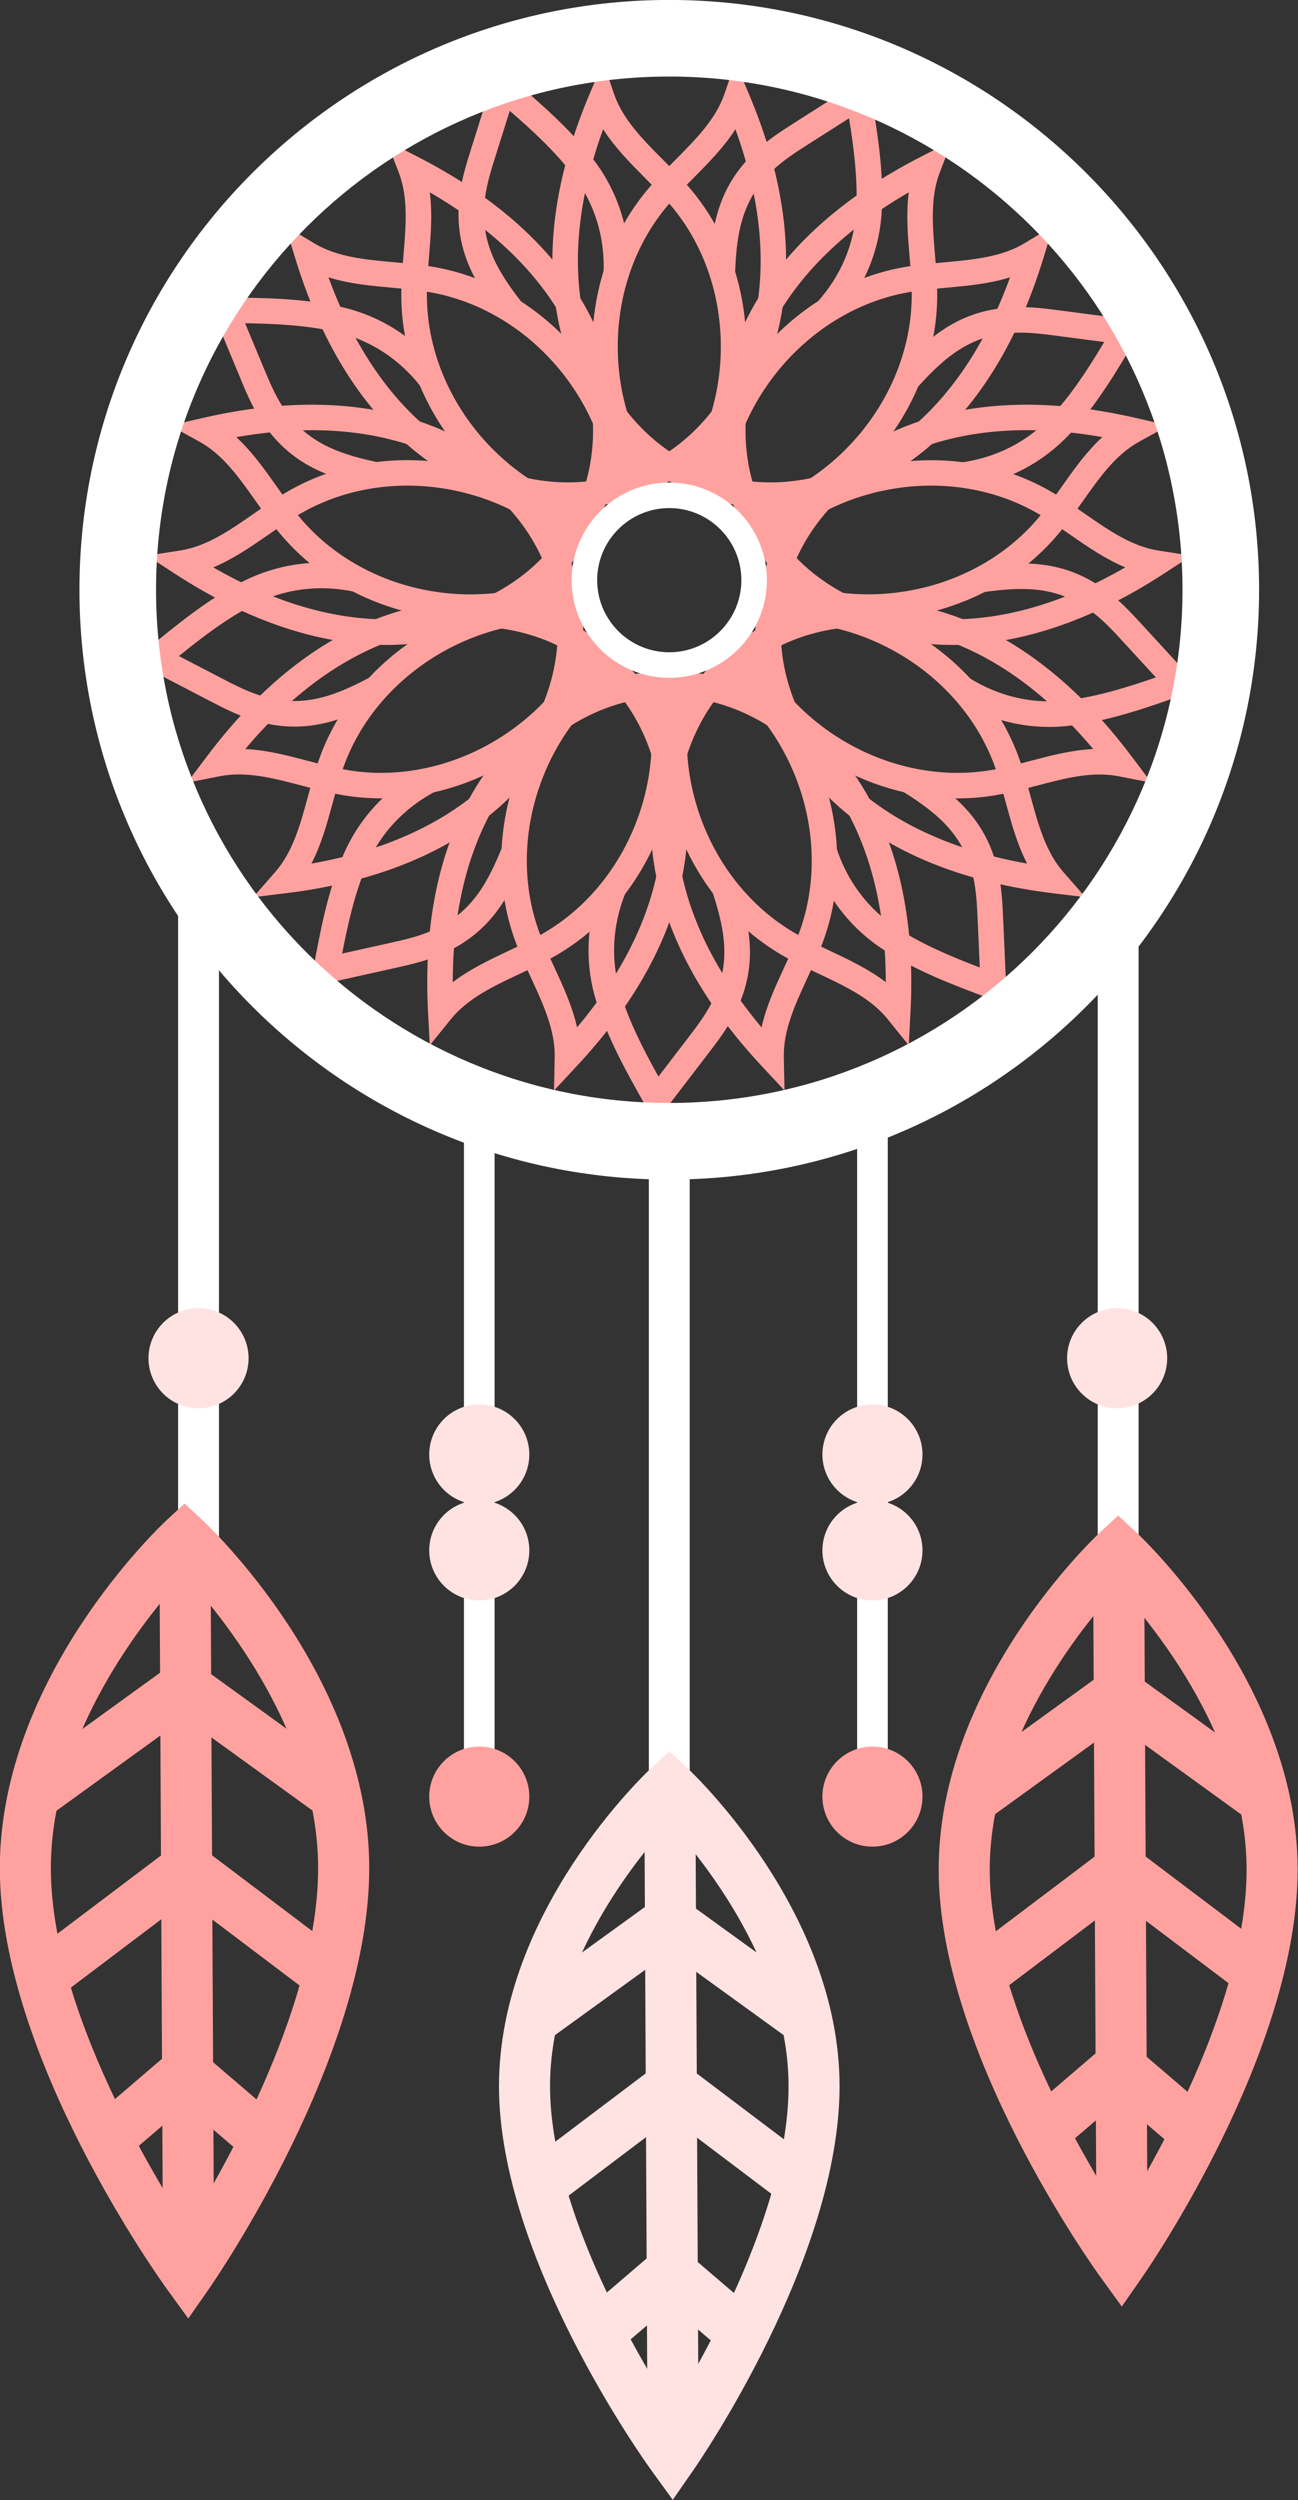 <?xml version="1.0" encoding="UTF-8" standalone="no"?><svg xmlns="http://www.w3.org/2000/svg" xmlns:xlink="http://www.w3.org/1999/xlink" fill="#000000" height="489.6" preserveAspectRatio="xMidYMid meet" version="1" viewBox="135.6 8.6 254.2 489.6" width="254.2" zoomAndPan="magnify"><rect x="135.6" y="8.6" width="254.2" height="489.6" fill="#333333" stroke="none"/><g><g fill="#ffa29f" id="change1_19"><path d="M313.57,213.31l-4.1-5.09c-3.31-4.1-8.26-6.44-13.5-8.91c-2.46-1.16-5.01-2.36-7.41-3.77 c-17.79-10.46-27.09-32.96-22.11-53.49l0.49-2l2.05,0.09c14.3,0.63,28.21,9.78,36.29,23.86c6.62,11.53,9.52,25.92,8.63,42.78 L313.57,213.31z M270.86,145.3c-3.4,17.86,4.89,36.91,20.24,45.93c2.2,1.29,4.64,2.45,7,3.56c3.77,1.78,7.62,3.59,10.97,6.16 c0-13.47-2.73-25.04-8.12-34.45C294.11,154.58,282.73,146.62,270.86,145.3z"/><path d="M219.77,213.31l-0.34-6.53c-0.89-16.86,2.01-31.25,8.63-42.78c8.08-14.09,21.99-23.23,36.29-23.86l2.05-0.09 l0.49,2c4.98,20.53-4.32,43.03-22.11,53.49c-2.4,1.41-4.94,2.61-7.4,3.77c-5.24,2.47-10.2,4.81-13.5,8.91L219.77,213.31z M262.48,145.3c-11.87,1.32-23.25,9.28-30.09,21.2c-5.4,9.41-8.12,20.97-8.12,34.45c3.35-2.56,7.21-4.38,10.97-6.16 c2.36-1.11,4.8-2.26,7-3.56C257.59,182.21,265.88,163.16,262.48,145.3z"/><path d="M263.91,228.49l-1.86-3.29c-3.66-6.48-7.45-13.19-9.7-20.57c-2.32-7.58-1.93-15.58,1.14-23.12l4.63,1.88 c-2.62,6.46-2.97,13.3-0.99,19.77c1.73,5.66,4.52,11.05,7.42,16.27l5.61-7.33c1.75-2.28,3.56-4.64,4.83-7.15 c3.7-7.28,2.83-13.52,0.09-21.84l4.75-1.56c3.07,9.32,4.08,16.87-0.38,25.67c-1.48,2.92-3.43,5.46-5.32,7.92L263.91,228.49z"/><path d="M244.1,222.16l0.13-6.53c0.1-5.27-2.19-10.24-4.62-15.51c-1.14-2.47-2.32-5.03-3.25-7.65 c-6.91-19.45,0.43-42.66,17.44-55.19l1.66-1.22l1.52,1.39c10.55,9.68,15.33,25.62,12.46,41.61c-2.34,13.08-9.37,25.98-20.89,38.32 L244.1,222.16z M255.1,142.61c-14.08,11.5-19.98,31.41-14.02,48.19c0.85,2.41,1.98,4.86,3.08,7.23c1.75,3.78,3.53,7.65,4.45,11.77 c8.66-10.32,14.01-20.93,15.92-31.61C266.95,164.66,263.35,151.25,255.1,142.61z"/><path d="M210.19,164.94c-2.46,0-4.92-0.2-7.36-0.61c-2.74-0.46-5.46-1.18-8.1-1.87c-5.61-1.48-10.9-2.87-16.07-1.85 l-6.41,1.26l3.93-5.22c10.15-13.48,21.63-22.64,34.11-27.22c15.25-5.6,31.78-3.66,43.14,5.05l1.63,1.25l-0.91,1.84 C245.89,154.23,228.19,164.94,210.19,164.94z M183.64,155.29c4.21,0.19,8.33,1.28,12.36,2.34c2.52,0.67,5.13,1.35,7.65,1.78 c17.55,2.95,36.14-6.31,45.02-22.18c-9.94-6.62-23.77-7.84-36.67-3.1C201.83,137.86,192.3,144.97,183.64,155.29z"/><path d="M196.3,201.87l0.69-3.72c1.36-7.32,2.77-14.89,5.79-21.99c3.1-7.3,8.54-13.17,15.73-16.98l2.34,4.42 c-6.16,3.26-10.82,8.28-13.47,14.51c-2.31,5.45-3.64,11.37-4.77,17.23l9.01-2c2.81-0.62,5.71-1.27,8.29-2.37 c7.51-3.2,10.86-8.54,14.11-16.67l4.64,1.85c-3.64,9.12-7.72,15.55-16.79,19.42c-3.01,1.28-6.14,1.98-9.17,2.65L196.3,201.87z"/><path d="M185.19,184.3l4.3-4.92c3.47-3.97,4.91-9.25,6.43-14.85c0.72-2.63,1.45-5.34,2.43-7.95 c7.21-19.34,27.75-32.4,48.84-31.06l2.05,0.13l0.27,2.04c1.86,14.2-4.73,29.48-17.2,39.89c-10.21,8.52-23.88,13.88-40.63,15.93 L185.19,184.3z M244.19,130.42c-17.97,0-34.99,11.4-41.15,27.91c-0.89,2.39-1.6,5-2.29,7.51c-1.09,4.02-2.21,8.13-4.16,11.88 c13.27-2.34,24.19-7.03,32.51-13.98c10.55-8.8,16.41-21.39,15.65-33.31C244.57,130.42,244.38,130.42,244.19,130.42z"/><path d="M227.76,129.98c-14.03,0-27.91-5.84-37.01-16.51c-1.81-2.12-3.43-4.42-5-6.64 c-3.34-4.73-6.5-9.21-11.12-11.75l-5.72-3.15l6.37-1.47c16.44-3.8,31.12-3.44,43.63,1.07c15.28,5.51,26.7,17.62,29.8,31.6 l0.45,2.01l-1.88,0.82C241.06,128.67,234.39,129.98,227.76,129.98z M181.87,94.21c3.11,2.85,5.56,6.33,7.97,9.74 c1.51,2.13,3.06,4.33,4.72,6.28c11.55,13.55,31.74,18.4,48.75,11.95c-3.36-11.46-13.17-21.28-26.1-25.95 C207,92.54,195.14,91.87,181.87,94.21z"/><path d="M193.31,150.9c-2.55,0-5.21-0.39-8.06-1.26c-3.13-0.95-5.98-2.43-8.73-3.86l-14.91-7.75l2.92-2.4 c5.75-4.73,11.69-9.62,18.57-13.13c7.07-3.6,15.01-4.6,22.96-2.9l-1.05,4.89c-6.82-1.46-13.61-0.61-19.64,2.46 c-5.27,2.69-10.1,6.37-14.73,10.13l8.19,4.26c2.55,1.33,5.19,2.7,7.87,3.51c7.82,2.38,13.81,0.44,21.52-3.7l2.37,4.41 C204.56,148.8,199.21,150.9,193.31,150.9z"/><path d="M211.39,134.9c-0.05,0-0.09,0-0.14,0c-13.29-0.04-27.21-4.72-41.36-13.92l-5.48-3.56l6.46-1.01 c5.21-0.81,9.71-3.93,14.47-7.24c2.24-1.55,4.55-3.16,6.97-4.53c17.96-10.18,42.09-6.98,57.38,7.6l1.49,1.42l-1.11,1.73 C242.39,127.43,227.58,134.9,211.39,134.9z M177.37,119.71c11.67,6.74,23.05,10.16,33.89,10.19c0.04,0,0.09,0,0.13,0 c13.69,0,26.22-5.87,33.27-15.46c-13.77-11.87-34.41-14.22-49.89-5.44c-2.22,1.26-4.44,2.8-6.58,4.29 C184.77,115.66,181.26,118.09,177.37,119.71z"/><path d="M251.43,113.21l-1.97-0.58c-20.27-5.95-35.1-25.25-35.27-45.89c-0.02-2.78,0.21-5.59,0.44-8.3 c0.48-5.78,0.94-11.23-0.97-16.15l-2.36-6.09l5.82,2.96c15.04,7.66,26.05,17.37,32.73,28.86c8.16,14.04,9.12,30.66,2.52,43.36 L251.43,113.21z M219.77,46.27c0.54,4.18,0.19,8.43-0.15,12.58c-0.22,2.6-0.44,5.29-0.42,7.84c0.14,17.8,12.49,34.5,29.66,40.49 c4.79-10.94,3.59-24.77-3.31-36.65C240.09,61.15,231.44,53.01,219.77,46.27z"/><path d="M208.77,104.07c-9.61-2-16.65-4.9-22.04-13.16c-1.79-2.74-3.02-5.7-4.2-8.57l-6.44-15.52l3.78,0.04 c7.44,0.07,15.14,0.14,22.66,1.88c7.73,1.78,14.46,6.12,19.45,12.54l-3.95,3.07c-4.28-5.5-10.03-9.22-16.63-10.74 c-5.77-1.33-11.83-1.61-17.8-1.71l3.54,8.52c1.1,2.65,2.24,5.4,3.77,7.75c4.46,6.84,10.3,9.21,18.87,11L208.77,104.07z"/><path d="M246.86,108.07c-10.62,0-21.68-4.11-30.73-11.74c-10.16-8.57-17.81-21.1-22.74-37.25l-1.91-6.25l5.59,3.38 c4.51,2.73,9.96,3.23,15.74,3.75c2.71,0.25,5.51,0.51,8.25,1.01c20.3,3.75,36.73,21.71,39.07,42.7l0.23,2.04l-1.96,0.62 C254.69,107.5,250.8,108.07,246.86,108.07z M199.93,62.91c4.61,12.66,11.13,22.6,19.42,29.59c10.5,8.86,23.92,12.45,35.52,9.63 c-2.92-17.95-17.22-33.01-34.72-36.24c-2.51-0.46-5.2-0.71-7.8-0.95C208.2,64.57,203.96,64.18,199.93,62.91z"/><path d="M260.85,105.54l-1.14-1.71c-11.7-17.59-10.66-41.91,2.48-57.83c1.77-2.15,3.75-4.14,5.67-6.08 c4.08-4.12,7.94-8,9.64-12.99l2.11-6.18l2.55,6.01c6.6,15.53,8.79,30.05,6.52,43.15c-2.78,16-12.72,29.35-25.94,34.84 L260.85,105.54z M279.62,33.91c-2.27,3.55-5.27,6.58-8.2,9.54c-1.84,1.85-3.74,3.77-5.36,5.74c-11.33,13.73-12.6,34.46-3.3,50.08 c10.7-5.3,18.67-16.67,21.02-30.21C285.62,58.37,284.22,46.57,279.62,33.91z"/><path d="M234.04,71.12c-6.08-7.71-9.6-14.46-8.42-24.25c0.39-3.25,1.36-6.31,2.29-9.26l5.04-16.03l2.87,2.46 c5.66,4.84,11.5,9.84,16.15,16.01c4.77,6.33,7.14,13.98,6.84,22.11l-5-0.18c0.26-6.97-1.76-13.51-5.84-18.92 c-3.56-4.73-8.02-8.84-12.54-12.75l-2.77,8.8c-0.86,2.74-1.75,5.57-2.09,8.36c-0.98,8.11,1.96,13.68,7.38,20.55L234.04,71.12z"/><path d="M272.49,105.54l-1.9-0.79c-13.23-5.49-23.17-18.84-25.94-34.84c-2.27-13.1-0.08-27.61,6.52-43.15l2.55-6.01 l2.11,6.18c1.7,4.99,5.56,8.88,9.64,12.99c1.92,1.93,3.9,3.93,5.67,6.07c13.14,15.92,14.19,40.24,2.48,57.83L272.49,105.54z M253.72,33.91c-4.61,12.66-6,24.46-4.15,35.15c2.35,13.54,10.32,24.91,21.02,30.21c9.3-15.62,8.03-36.35-3.31-50.08 c-1.63-1.97-3.53-3.89-5.36-5.74C258.99,40.49,255.99,37.47,253.72,33.91z"/><path d="M286.48,108.07c-3.95,0-7.83-0.57-11.53-1.73l-1.96-0.62l0.23-2.04c2.34-21,18.77-38.95,39.07-42.7 c2.74-0.5,5.54-0.76,8.25-1.01c5.77-0.53,11.23-1.03,15.74-3.76l5.59-3.38l-1.91,6.25c-4.93,16.14-12.58,28.67-22.74,37.25 C308.17,103.96,297.11,108.07,286.48,108.07z M278.47,102.13c11.6,2.82,25.02-0.77,35.52-9.63c8.29-6.99,14.81-16.93,19.42-29.59 c-4.02,1.26-8.27,1.65-12.42,2.03c-2.6,0.24-5.29,0.48-7.8,0.95C295.69,69.13,281.39,84.19,278.47,102.13z"/><path d="M299.31,71.18l-3.71-3.35c4.68-5.17,7.34-11.48,7.69-18.24c0.31-5.91-0.47-11.93-1.41-17.83l-7.78,4.96 c-2.42,1.54-4.92,3.14-6.98,5.06c-5.96,5.58-7.29,11.74-7.56,20.49l-5-0.15c0.3-9.81,1.94-17.25,9.14-23.99 c2.39-2.24,5.09-3.96,7.71-5.63l14.17-9.04l0.62,3.73c1.22,7.34,2.49,14.93,2.08,22.65C307.87,57.77,304.77,65.14,299.31,71.18z"/><path d="M281.91,113.21l-0.95-1.83c-6.6-12.7-5.64-29.32,2.52-43.36c6.68-11.49,17.69-21.2,32.73-28.86l5.82-2.96 l-2.36,6.09c-1.9,4.92-1.45,10.38-0.97,16.15c0.23,2.71,0.46,5.51,0.44,8.3c-0.17,20.64-15,39.94-35.27,45.89L281.91,113.21z M313.57,46.27c-11.67,6.74-20.32,14.88-25.77,24.26c-6.9,11.88-8.11,25.72-3.31,36.65c17.17-5.99,29.52-22.69,29.66-40.49 c0.02-2.55-0.2-5.24-0.42-7.84C313.38,54.7,313.03,50.45,313.57,46.27z"/><path d="M321.95,134.9c-16.19,0-30.99-7.46-38.67-19.5l-1.11-1.73l1.49-1.42c15.29-14.58,39.42-17.77,57.38-7.6 c2.42,1.37,4.73,2.98,6.97,4.53c4.76,3.31,9.26,6.43,14.47,7.24l6.46,1.01l-5.48,3.56c-14.15,9.2-28.07,13.88-41.36,13.92 C322.04,134.9,322,134.9,321.95,134.9z M288.68,114.44c7.05,9.59,19.58,15.46,33.27,15.46c0.04,0,0.09,0,0.13,0 c10.85-0.03,22.23-3.45,33.89-10.19c-3.89-1.62-7.4-4.05-10.82-6.42c-2.14-1.49-4.36-3.03-6.58-4.29 C323.08,100.22,302.45,102.57,288.68,114.44z"/><path d="M324.54,104.12l-0.69-4.95c6.91-0.96,13-4.08,17.62-9.03c4.04-4.33,7.31-9.44,10.38-14.56l-9.15-1.2 c-2.85-0.37-5.79-0.76-8.6-0.61c-8.16,0.44-13.13,4.31-18.96,10.84l-3.73-3.33c6.54-7.32,12.57-11.97,22.42-12.5 c3.27-0.17,6.45,0.24,9.52,0.64l16.66,2.18l-1.92,3.26c-3.78,6.41-7.69,13.04-12.96,18.69 C339.72,99.35,332.6,103.01,324.54,104.12z"/><path d="M305.58,129.98c-6.63,0-13.3-1.31-19.51-4.02l-1.88-0.82l0.45-2.01c3.11-13.98,14.53-26.09,29.8-31.6 c12.5-4.51,27.18-4.87,43.63-1.07l6.37,1.47l-5.72,3.15c-4.62,2.54-7.78,7.02-11.12,11.75c-1.57,2.22-3.19,4.52-5,6.64 C333.5,124.13,319.61,129.98,305.58,129.98z M290.04,122.17c17,6.45,37.2,1.59,48.75-11.95c1.66-1.94,3.21-4.15,4.72-6.28 c2.4-3.4,4.86-6.88,7.97-9.74c-13.27-2.34-25.13-1.66-35.33,2.02C303.22,100.89,293.4,110.71,290.04,122.17z"/><path d="M348.15,184.3l-6.49-0.79c-16.75-2.05-30.42-7.41-40.63-15.93c-12.47-10.41-19.06-25.69-17.2-39.89 l0.27-2.04l2.05-0.13c21.09-1.34,41.62,11.72,48.84,31.06c0.97,2.61,1.71,5.32,2.43,7.95c1.52,5.59,2.96,10.88,6.43,14.85 L348.15,184.3z M288.59,130.43c-0.76,11.92,5.1,24.51,15.65,33.31c8.33,6.95,19.25,11.64,32.51,13.98 c-1.94-3.74-3.06-7.85-4.16-11.87c-0.69-2.52-1.39-5.12-2.29-7.51C324.08,141.65,306.75,130.2,288.59,130.43z"/><path d="M341.08,150.96c-6.43,0-12.72-1.83-18.39-5.39l2.66-4.24c5.91,3.71,12.58,5.23,19.3,4.41 c5.88-0.72,11.67-2.53,17.31-4.48l-6.24-6.8c-1.94-2.12-3.95-4.31-6.2-5.99c-6.53-4.91-12.83-5.14-21.49-3.88l-0.72-4.95 c9.72-1.41,17.32-1.09,25.21,4.83c2.62,1.97,4.78,4.33,6.88,6.61l11.36,12.38l-3.57,1.26c-7.02,2.48-14.28,5.04-21.94,5.98 C343.86,150.88,342.47,150.96,341.08,150.96z"/><path d="M323.15,164.95c-18,0-35.71-10.71-43.96-27.37l-0.91-1.84l1.63-1.25c11.37-8.71,27.9-10.64,43.14-5.05 c12.48,4.58,23.96,13.74,34.11,27.22l3.93,5.22l-6.41-1.26c-5.18-1.02-10.47,0.38-16.07,1.85c-2.63,0.69-5.35,1.41-8.1,1.87 C328.07,164.75,325.61,164.95,323.15,164.95z M284.66,137.23c8.88,15.87,27.46,25.13,45.02,22.18c2.52-0.42,5.13-1.11,7.65-1.78 c4.03-1.06,8.15-2.15,12.36-2.34c-8.66-10.32-18.18-17.43-28.37-21.17C308.43,129.39,294.6,130.61,284.66,137.23z"/><path d="M289.24,222.16l-4.46-4.78c-11.52-12.34-18.54-25.23-20.89-38.32c-2.86-15.99,1.91-31.93,12.46-41.61 l1.52-1.39l1.66,1.22c17.01,12.52,24.35,35.73,17.44,55.19c-0.93,2.62-2.11,5.18-3.25,7.65c-2.43,5.26-4.72,10.24-4.62,15.51 L289.24,222.16z M278.24,142.61c-8.25,8.64-11.85,22.05-9.42,35.58c1.91,10.68,7.26,21.29,15.92,31.61 c0.92-4.12,2.7-7.99,4.45-11.77c1.09-2.37,2.22-4.82,3.08-7.23C298.22,174.03,292.32,154.11,278.24,142.61z"/><path d="M332.81,205.43l-3.54-1.33c-6.97-2.61-14.18-5.31-20.65-9.52c-6.65-4.32-11.49-10.7-13.99-18.44l4.76-1.54 c2.14,6.64,6.28,12.09,11.95,15.78c4.96,3.22,10.56,5.56,16.14,7.69l-0.41-9.22c-0.13-2.87-0.26-5.84-0.9-8.58 c-1.85-7.96-6.52-12.18-13.97-16.79l2.63-4.25c8.35,5.17,13.97,10.3,16.21,19.91c0.74,3.19,0.88,6.39,1.02,9.49L332.81,205.43z"/></g><g id="change2_1"><path d="M266.67,239.6c-63.69,0-115.51-51.82-115.51-115.51S202.98,8.59,266.67,8.59S382.18,60.4,382.18,124.09 S330.36,239.6,266.67,239.6z M266.67,23.59c-55.42,0-100.51,45.09-100.51,100.51S211.25,224.6,266.67,224.6 c55.42,0,100.51-45.09,100.51-100.51S322.09,23.59,266.67,23.59z" fill="#ffffff"/></g><g id="change2_2"><path d="M266.67,141.34c-10.54,0-19.12-8.58-19.12-19.12c0-10.54,8.58-19.12,19.12-19.12s19.12,8.58,19.12,19.12 C285.79,132.77,277.21,141.34,266.67,141.34z M266.67,108.1c-7.79,0-14.12,6.33-14.12,14.12s6.33,14.12,14.12,14.12 s14.12-6.34,14.12-14.12S274.46,108.1,266.67,108.1z" fill="#ffffff"/></g><g id="change2_3"><path d="M170.48 180.39H178.48V317.07H170.48z" fill="#ffffff"/></g><g id="change2_4"><path d="M226.46 221.92H232.46V358.6H226.46z" fill="#ffffff"/></g><g id="change2_5"><path d="M303.46 221.92H309.46V358.6H303.46z" fill="#ffffff"/></g><g id="change2_6"><path d="M262.67 232H270.67V368.68H262.67z" fill="#ffffff"/></g><g id="change2_7"><path d="M350.58 186.86H358.58V323.54H350.58z" fill="#ffffff"/></g><g id="change3_1"><path d="M267.35,498.16l-4.13-5.7c-1.22-1.68-29.9-41.6-29.9-75.3c0-34.25,28.73-61.31,29.95-62.44l3.4-3.16l3.4,3.16 c1.22,1.13,29.95,28.19,29.95,62.44c0,33.64-27.49,73.54-28.66,75.22L267.35,498.16z M266.67,365.58 c-7.21,7.93-23.35,28.29-23.35,51.58c0,23.17,16.07,51.08,23.86,63.25c7.49-12.22,22.85-40.09,22.85-63.25 C290.02,393.88,273.88,373.52,266.67,365.58z" fill="#ffe3e2"/></g><g id="change3_2"><path d="M261.97 362.97H271.97V489.54H261.97z" fill="#ffe3e2" transform="matrix(1 -.005 .005 1 -1.987 1.25)"/></g><g id="change3_3"><path d="M236.61 389.53H269.83V399.53H236.61z" fill="#ffe3e2" transform="rotate(-35.904 253.187 394.52)"/></g><g id="change3_4"><path d="M275.12 377.92H285.12V411.14H275.12z" fill="#ffe3e2" transform="rotate(-54.105 280.099 394.51)"/></g><g id="change3_5"><path d="M239.63 421.25H270.37V431.25H239.63z" fill="#ffe3e2" transform="rotate(-37.079 254.988 426.253)"/></g><g id="change3_6"><path d="M274.23 410.97H284.23V441.71H274.23z" fill="#ffe3e2" transform="rotate(-52.922 279.229 426.347)"/></g><g id="change3_7"><path d="M250.51 454.35H269.55V464.35H250.51z" fill="#ffe3e2" transform="rotate(-40.571 260.039 459.35)"/></g><g id="change3_8"><path d="M269.2 450.31H279.2V469.35H269.2z" fill="#ffe3e2" transform="rotate(-49.428 274.216 459.835)"/></g><g id="change1_1"><path d="M355.29,460.3l-4.13-5.7c-1.3-1.79-31.73-44.15-31.73-79.88c0-36.28,30.45-64.96,31.75-66.17l3.4-3.16 l3.4,3.16c1.3,1.2,31.75,29.88,31.75,66.17c0,35.68-29.18,78.02-30.42,79.8L355.29,460.3z M354.58,319.4 c-7.57,8.28-25.15,30.2-25.15,55.32c0,24.99,17.5,55.12,25.69,67.86c7.88-12.79,24.61-42.87,24.61-67.86 C379.73,349.59,362.15,327.67,354.58,319.4z" fill="#ffa29f"/></g><g id="change1_2"><path d="M349.89 317.08H359.89V451.67H349.89z" fill="#ffa29f" transform="matrix(1 -.005 .005 1 -1.79 1.66)"/></g><g id="change1_3"><path d="M322.61 345.64H357.93V355.64H322.61z" fill="#ffa29f" transform="rotate(-35.904 340.238 350.639)"/></g><g id="change1_4"><path d="M363.88 332.98H373.88V368.3H363.88z" fill="#ffa29f" transform="rotate(-54.098 368.91 350.658)"/></g><g id="change1_5"><path d="M325.82 379.37H358.51V389.37H325.82z" fill="#ffa29f" transform="rotate(-37.079 342.155 384.38)"/></g><g id="change1_6"><path d="M362.93 368.12H372.93V400.81H362.93z" fill="#ffa29f" transform="rotate(-52.922 367.92 384.473)"/></g><g id="change1_7"><path d="M337.39 414.57H357.64V424.57H337.39z" fill="#ffa29f" transform="rotate(-40.571 347.524 419.571)"/></g><g id="change1_8"><path d="M357.58 409.96H367.58V430.21H357.58z" fill="#ffa29f" transform="rotate(-49.436 362.558 420.059)"/></g><g id="change1_9"><path d="M172.47,462.65l-4.13-5.7c-1.34-1.84-32.77-45.6-32.77-82.48c0-37.43,31.43-67.03,32.77-68.27l3.4-3.16 l3.4,3.16c1.34,1.24,32.77,30.84,32.77,68.27c0,36.83-30.13,80.55-31.41,82.4L172.47,462.65z M171.73,317.04 c-7.77,8.47-26.17,31.27-26.17,57.44c0,26.03,18.31,57.41,26.73,70.46c8.1-13.1,25.61-44.44,25.61-70.46 C197.9,348.31,179.51,325.51,171.73,317.04z" fill="#ffa29f"/></g><g id="change1_10"><path d="M167.06 314.9H177.06V454.02H167.06z" fill="#ffa29f" transform="matrix(1 -.005 .005 1 -1.793 .807)"/></g><g id="change1_11"><path d="M138.69 344.59H175.2V354.59H138.69z" fill="#ffa29f" transform="rotate(-35.894 156.94 349.579)"/></g><g id="change1_12"><path d="M181.52 331.33H191.52V367.84H181.52z" fill="#ffa29f" transform="rotate(-54.105 186.502 349.57)"/></g><g id="change1_13"><path d="M142.01 379.46H175.8V389.46H142.01z" fill="#ffa29f" transform="rotate(-37.079 158.893 384.459)"/></g><g id="change1_14"><path d="M180.53 367.66H190.53V401.45H180.53z" fill="#ffa29f" transform="rotate(-52.922 185.529 384.558)"/></g><g id="change1_15"><path d="M153.97 415.84H174.9V425.84H153.97z" fill="#ffa29f" transform="rotate(-40.567 164.446 420.87)"/></g><g id="change1_16"><path d="M175.01 410.9H185.01V431.83H175.01z" fill="#ffa29f" transform="rotate(-49.436 179.99 421.34)"/></g><g id="change3_9"><circle cx="229.46" cy="293.44" fill="#ffe3e2" r="9.8"/></g><g id="change3_10"><circle cx="229.46" cy="312.22" fill="#ffe3e2" r="9.8"/></g><g id="change3_11"><circle cx="306.46" cy="312.22" fill="#ffe3e2" r="9.8"/></g><g id="change3_12"><circle cx="306.46" cy="293.44" fill="#ffe3e2" r="9.8"/></g><g id="change1_17"><circle cx="229.46" cy="360.44" fill="#ffa29f" r="9.8"/></g><g id="change1_18"><circle cx="306.46" cy="360.44" fill="#ffa29f" r="9.8"/></g><g id="change3_13"><circle cx="354.38" cy="274.59" fill="#ffe3e2" r="9.8"/></g><g id="change3_14"><circle cx="174.48" cy="274.59" fill="#ffe3e2" r="9.8"/></g></g></svg>
